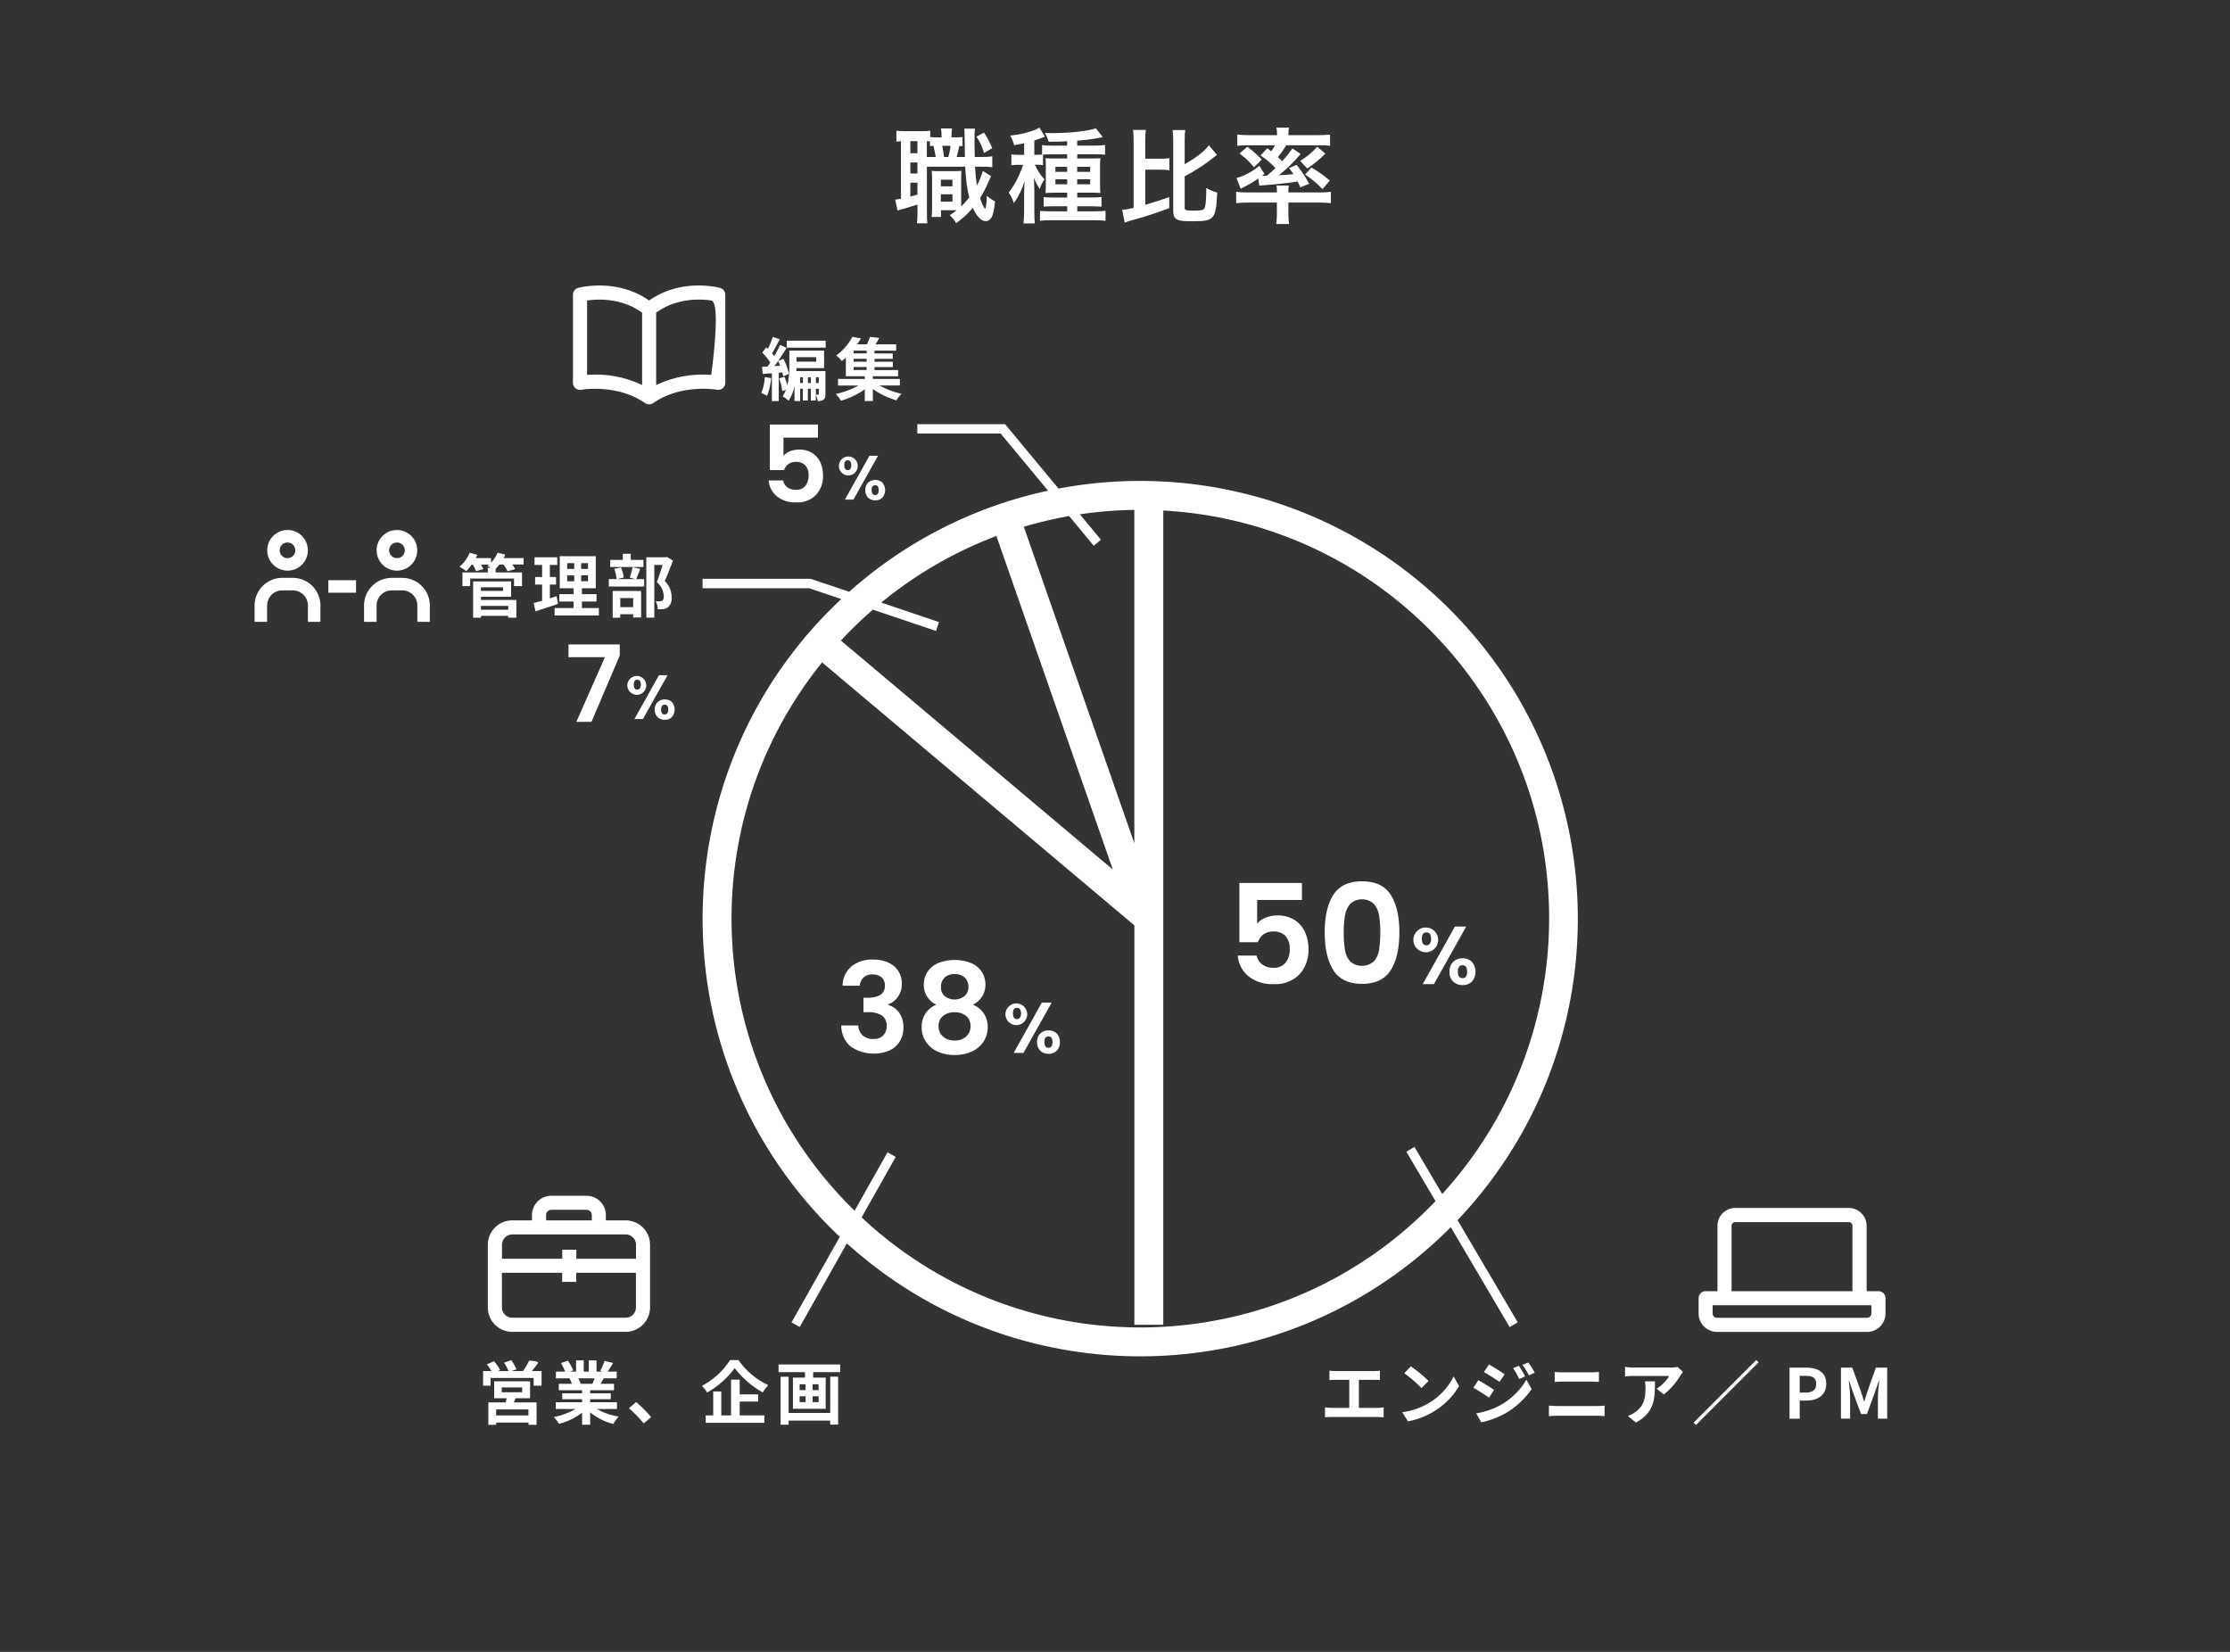 <svg viewBox="0 0 540 400" xmlns="http://www.w3.org/2000/svg"><rect x="0" y="0" width="540" height="400" fill="#333333" stroke="none"/><rect width="540" height="400" fill="none" rx="45" ry="45"/><path fill="none" d="M205.28 111.46c-.56 0-.83.39-.83 1.18s.28 1.2.83 1.2c.25.01.49-.1.64-.3.17-.27.25-.58.23-.9 0-.79-.29-1.18-.86-1.18ZM211.94 117.5c-.58 0-.86.39-.86 1.18 0 .8.29 1.2.86 1.2s.85-.4.85-1.2-.28-1.18-.85-1.18ZM193.64 338.12h1.45v1.42h-1.45zM206.71 88.88h3.15v.72h-3.15zM193.64 335.21h1.45v1.4h-1.45zM274.68 123.47c-4.41.06-8.82.42-13.19 1.07l5.11 6.16-1.75 1.45-5.96-7.19c-3.7.65-7.36 1.52-10.96 2.59l26.76 76.63v-80.71ZM144.02 333.75h-3.99c.22.41.41.84.57 1.28l-.28.05h3.12c.2-.4.4-.88.58-1.33ZM206.71 84.9h3.15v.68h-3.15zM206.71 86.88h3.15v.7h-3.15zM154.31 166.97c.25.01.49-.1.64-.3.17-.27.25-.58.23-.9 0-.79-.29-1.18-.87-1.18s-.83.39-.83 1.18c0 .8.28 1.2.83 1.2ZM139.55 310.41h-3.41v-2.19h-14.59v8.37c0 1.38 1.12 2.5 2.51 2.51h27.44c1.38 0 2.5-1.13 2.51-2.51v-8.37h-14.45v2.19ZM143.31 294.24c0-.7-.57-1.27-1.27-1.27h-8.53c-.7 0-1.27.57-1.27 1.27v1.28h11.07v-1.28ZM121.55 301.43v3.38h14.59v-2.19h3.41v2.19H154v-3.38c0-1.38-1.12-2.51-2.51-2.51h-27.44c-1.38 0-2.5 1.12-2.51 2.51ZM160.97 173.02c.57 0 .85-.4.85-1.2.01-.79-.27-1.18-.85-1.18s-.86.39-.86 1.18c0 .8.29 1.2.86 1.2ZM158.89 75.72v17.52c4.16-1.96 8.75-2.81 13.33-2.45V72.78c-2.51-.37-8.33-.7-13.33 2.95ZM196.79 338.11h1.45v1.42h-1.45z"/><path fill="none" d="M199.06 160.4c-32.02 39.66-28.61 97.17 7.87 132.77l7.98-14.14 1.98 1.12-8.26 14.64c39.57 37.01 101.56 35.26 138.97-3.93l-7.05-11.97 1.96-1.16 6.71 11.4a98.927 98.927 0 0 0 25.74-61.23c3.04-54.56-38.73-101.24-93.28-104.28v197.16h-7v-96.71l-75.62-63.67Zm157.37 77.28c-.6.58-1.42.89-2.26.86a3.1 3.1 0 0 1-2.29-.86 3.21 3.21 0 0 1-.88-2.39c-.05-.88.27-1.75.89-2.38.62-.57 1.44-.88 2.28-.85.84-.03 1.65.27 2.26.85a3.704 3.704 0 0 1 0 4.77Zm-1.38-13.32-7.82 13.94h-2.71l7.81-13.94h2.73Zm-9.97.24c1.65-.1 3.07 1.16 3.17 2.82.1 1.65-1.16 3.07-2.82 3.17-.84.03-1.67-.28-2.28-.86a2.998 2.998 0 0 1 1.93-5.13Zm-22.21-7.91c1.4-2.19 3.71-3.28 6.95-3.28s5.56 1.1 6.95 3.28c1.4 2.19 2.09 5.21 2.09 9.08 0 3.89-.7 6.94-2.09 9.15-1.4 2.21-3.71 3.32-6.95 3.32s-5.55-1.1-6.95-3.32c-1.4-2.21-2.09-5.26-2.09-9.15s.7-6.89 2.09-9.08Zm-11.56 9.97c-.8-.77-1.89-1.17-3-1.09-.84-.03-1.66.21-2.34.7a3.79 3.79 0 0 0-1.34 1.88h-4.49v-14.34h15.15v4.12h-10.85v5.72c.54-.63 1.23-1.12 2.01-1.42.88-.37 1.83-.56 2.78-.55 1.55-.07 3.08.34 4.39 1.17a6.85 6.85 0 0 1 2.48 3c.52 1.23.78 2.56.77 3.9.11 2.27-.68 4.5-2.19 6.2a8.134 8.134 0 0 1-6.25 2.35c-2.2.11-4.36-.56-6.1-1.91a7.164 7.164 0 0 1-2.58-4.99h4.56c.18.86.66 1.62 1.36 2.14.79.56 1.74.84 2.7.8 1.13.09 2.24-.37 2.98-1.23a5.01 5.01 0 0 0 1-3.28c.08-1.15-.29-2.28-1.02-3.17Zm-93.38 25.43c-.58.97-1.43 1.75-2.46 2.23a9.852 9.852 0 0 1-9.47-.92 6.434 6.434 0 0 1-2.27-5.09h4.12c0 .9.37 1.76 1.02 2.38.72.63 1.66.95 2.62.89.88.06 1.74-.26 2.38-.86.57-.6.87-1.4.83-2.23.09-1.01-.34-2-1.15-2.61-1.09-.6-2.33-.88-3.58-.79h-.88v-3.49h.88c2.87 0 4.31-.96 4.31-2.88.04-.76-.24-1.5-.77-2.03-.62-.52-1.42-.78-2.23-.73-.81-.05-1.6.23-2.2.77-.52.53-.84 1.22-.89 1.95h-4.15c0-1.8.78-3.51 2.14-4.68a7.902 7.902 0 0 1 5.23-1.65c1.31-.04 2.6.23 3.79.77.98.45 1.81 1.18 2.38 2.09.54.9.82 1.94.8 2.99.04 1.16-.31 2.29-.99 3.23-.58.82-1.4 1.44-2.35 1.77v.12c1.11.32 2.08 1 2.74 1.94.69 1.06 1.04 2.31.99 3.58.02 1.14-.27 2.26-.83 3.24Zm20.19.2a6.747 6.747 0 0 1-2.86 2.35c-1.29.56-2.69.84-4.09.82a9.89 9.89 0 0 1-4.08-.82 6.732 6.732 0 0 1-2.85-2.35 6.282 6.282 0 0 1-1.05-3.59c-.03-1.18.3-2.33.94-3.32.64-.94 1.55-1.68 2.61-2.1a5.155 5.155 0 0 1-3.03-4.88c-.01-1.05.28-2.09.83-2.99.61-.95 1.49-1.7 2.52-2.15a10.9 10.9 0 0 1 8.21 0c1.03.46 1.91 1.21 2.52 2.15.55.9.84 1.93.83 2.99.02 1.03-.26 2.05-.82 2.93a5.54 5.54 0 0 1-2.18 1.95 5.95 5.95 0 0 1 2.61 2.12c.64.98.97 2.13.94 3.3.03 1.28-.34 2.53-1.05 3.59Zm5.36-6.53a2.629 2.629 0 0 1 2.47-2.78 2.629 2.629 0 0 1 2.78 2.47 2.629 2.629 0 0 1-2.47 2.78c-.74.03-1.46-.24-2-.75-.46-.46-.74-1.07-.78-1.72Zm1.98 9.21 6.83-12.2h2.39l-6.85 12.2h-2.37Zm10.43-.54c-.53.51-1.24.78-1.98.75-.74.03-1.47-.24-2-.75-.54-.56-.81-1.32-.77-2.09-.05-.77.23-1.53.77-2.08.54-.5 1.26-.77 2-.74.73-.03 1.45.24 1.98.74.53.56.8 1.31.76 2.08.05.77-.23 1.53-.76 2.09ZM142.15 72.78v18.01c.56-.04 1.23-.07 1.97-.07 3.93-.03 7.81.83 11.35 2.52V75.72c-4.99-3.65-10.81-3.32-13.33-2.95ZM150.2 144.82h3.12v2.2h-3.12z"/><path fill="none" d="m269.48 210.55-28.19-80.76a99.108 99.108 0 0 0-27.88 16.13l13.99 4.71-.73 2.15-15.29-5.15c-2.71 2.35-5.29 4.85-7.73 7.47l65.84 55.44ZM137.35 139.32h1.71v1.43h-1.71zM188.89 88.58c-.14-.39-.31-.78-.5-1.15-.3.43-.58.85-.88 1.23l1.38-.08ZM193.76 91.35h.67v1.4h-.67zM137.35 136.37h1.71v1.4h-1.71zM192.88 86.48h4.77v1.1h-4.77zM98.01 133.26c0-1.04-.84-1.89-1.89-1.89-1.04 0-1.88.84-1.89 1.89 0 1.04.84 1.89 1.89 1.89s1.89-.84 1.89-1.89ZM253.89 250.98c-.66 0-.99.45-.99 1.36 0 .92.33 1.38.99 1.38s.98-.46.98-1.38c0-.91-.33-1.36-.98-1.36ZM140.73 136.37h1.65v1.4h-1.65zM140.73 139.32h1.65v1.43h-1.65zM228.79 241.21a3.86 3.86 0 0 0 4.78-.02c.63-.56.97-1.36.94-2.2.05-.86-.28-1.7-.9-2.3a3.45 3.45 0 0 0-2.44-.82c-.88-.05-1.74.25-2.41.82h.01c-.63.61-.95 1.46-.9 2.33-.03.83.3 1.63.92 2.18ZM326.97 232.82a4.37 4.37 0 0 0 5.7 0c.69-.78 1.13-1.75 1.28-2.78.22-1.41.32-2.84.3-4.27.02-1.4-.09-2.79-.32-4.17-.16-1.02-.6-1.98-1.27-2.76a4.27 4.27 0 0 0-5.66 0c-.67.79-1.11 1.74-1.27 2.76-.23 1.37-.34 2.77-.32 4.17-.02 1.43.08 2.86.3 4.27.14 1.03.59 2 1.27 2.78ZM231.16 245.13c-1.01-.05-2 .27-2.8.88-.73.62-1.13 1.55-1.08 2.51-.03.94.35 1.84 1.05 2.47.79.67 1.8 1.01 2.83.96 1.03.06 2.04-.29 2.82-.97a3.22 3.22 0 0 0 1.03-2.46c.05-.95-.34-1.88-1.06-2.5-.79-.62-1.78-.94-2.79-.89ZM247.24 245.39c0-.91-.34-1.36-1-1.36-.64 0-.95.45-.95 1.36 0 .92.32 1.38.96 1.38.29.01.56-.11.73-.34.2-.31.29-.67.26-1.04ZM353.02 235.29c0 1.05.38 1.57 1.14 1.57s1.11-.52 1.11-1.57-.37-1.55-1.11-1.55-1.14.52-1.14 1.55ZM345.41 228.92c.32.01.64-.13.83-.39.23-.35.33-.77.3-1.18 0-1.04-.38-1.55-1.13-1.55-.73 0-1.1.52-1.1 1.55s.37 1.57 1.1 1.57ZM197.57 91.35h.7v1.4h-.7zM197.57 94.15v1.42c.25.02.47.02.58.02.08 0 .12-.03.12-.17v-1.27h-.7ZM195.63 91.35h.72v1.4h-.72zM196.79 335.21h1.45v1.4h-1.45zM255.57 40.38h2.85v1.22h-2.85zM260.85 40.38H264v1.22h-3.15zM255.57 43.4h2.85v1.22h-2.85zM414.72 318.05c0 .58.47 1.05 1.05 1.05h36.34c.58 0 1.05-.47 1.05-1.05v-1.99h-38.44v1.99ZM67.75 133.26c0 1.04.84 1.89 1.89 1.89s1.89-.84 1.89-1.89-.84-1.89-1.89-1.89c-1.04 0-1.88.84-1.89 1.89ZM435.81 333.15v4.05h1.48c1.7 0 2.52-.72 2.52-2.14s-.9-1.92-2.6-1.92h-1.4ZM222.17 44.23h-1.72v3.35c.82-.2 1.05-.28 1.72-.47v-2.88ZM220.45 34.18h1.72v2.92h-1.72zM220.45 39.33h1.72V42h-1.72zM226.05 35.3c-.38.03-.48.03-.85.08v-1.15c-.35-.03-.45-.03-.75-.05V38h2.15c-.12-.75-.3-1.67-.55-2.7ZM448.56 296.82c0-.5-.4-.9-.9-.9h-27.47c-.5 0-.9.4-.9.9v15.83h29.27v-15.83ZM227.82 47.05h2.82v1.78h-2.82zM227.85 43.5h2.8v1.6h-2.8zM229.65 38c.22-.78.42-1.7.55-2.7h-2.02c.15.73.3 1.62.42 2.7h1.05ZM260.85 43.4H264v1.22h-3.15zM120.14 341.3h7.82v1.45h-7.82zM121.49 335.96h4.95v1.17h-4.95zM116.47 142.22h5.34v.87h-5.34zM116.48 146.72h6.6v.93h-6.6z"/><path fill="#fff" d="M240.27 35.88c-.67-1.6-1.1-2.4-2-3.77l-1.82.98c.9 1.35 1.27 2.15 1.85 3.95l1.97-1.15Z"/><path fill="#fff" d="m216.77 48.3.58 2.7c.42-.17.5-.2 1.67-.5.87-.25 2.05-.62 3.15-.97v1.88c0 1.17-.05 1.95-.12 2.67h2.52c-.1-.72-.12-1.35-.12-2.65V40.36h9.27c.22 3.62.45 5.37 1 7.45-.7.88-1.28 1.52-1.97 2.2v-6.42c0-1.27 0-1.65.05-2.22-.58.05-.9.08-1.62.08h-3.97c-.88 0-1.15-.03-1.58-.08.05.83.08 1.12.08 2.22v6.77c0 .82-.05 1.45-.1 2.17h2.25v-1.62h3.82c-.5.4-.82.62-1.7 1.2.7.65.95.92 1.57 1.92 1.72-1.27 2.77-2.22 4.02-3.7.88 2.02 2.05 3.22 3.1 3.22.65 0 1.2-.4 1.55-1.15.33-.75.53-1.72.72-3.65-.62-.3-1.32-.78-1.97-1.35-.07 1.97-.25 3.15-.42 3.15-.05 0-.15-.12-.38-.53-.3-.52-.5-1.02-.85-2.05.73-1.15 1.58-2.77 2.12-4.12.2-.45.4-.9.55-1.2l-2.02-1.27c-.15.8-.75 2.27-1.4 3.55-.2-1.3-.35-2.62-.47-4.57h1.38c1.47 0 1.87.03 2.8.12v-2.62c-.8.12-1.3.15-2.8.15h-1.45c-.02-.75-.05-2.83-.05-3.7 0-1.9 0-2.3.12-3.17h-2.6c.05.58.08.8.08 1.8q.03 3.32.08 5.07h-2c.25-.8.45-1.65.62-2.67q.23 0 .8.05v-2.2c-.5.05-.87.08-1.77.08h-.9v-.15c0-.97.02-1.45.12-2.02h-2.67c.1.58.15 1.02.15 2.02v.15h-1.2c-.65 0-1.05-.03-1.55-.1v-1.52c-.58.1-1.1.12-2.17.12h-3.92c-1 0-1.58-.05-2.1-.12v2.65c.35-.05.57-.08 1.1-.1v13.92c-.72.15-1.1.2-1.38.2Zm13.87.53h-2.82v-1.78h2.82v1.78Zm0-3.72h-2.8v-1.6h2.8v1.6Zm-.45-9.8c-.12 1-.33 1.92-.55 2.7h-1.05c-.12-1.08-.27-1.97-.42-2.7h2.02Zm-5.75-1.12c.3.02.4.02.75.05v1.15c.38-.05.48-.05.85-.08.25 1.03.42 1.95.55 2.7h-2.15v-3.82Zm-4 0h1.72v2.92h-1.72v-2.92Zm0 5.15h1.72v2.67h-1.72v-2.67Zm0 4.9h1.72v2.88c-.67.2-.9.27-1.72.47v-3.35ZM244.25 46.6c.55.8.92 1.52 1.27 2.6 1.22-1.78 2.02-3.45 2.6-5.42-.05.67-.08.97-.08 1.57q-.03.65-.05 1.85v3.95c0 1.2-.05 2.02-.15 2.95h2.75c-.1-.85-.12-1.58-.12-2.97v-4.9c0-.2-.02-.53-.02-.92 0-.33-.03-.6-.03-.8 0-.7-.02-.83-.07-1.47.5 1.22.85 1.85 1.42 2.72.28-.88.62-1.58 1.17-2.33-.97-1-1.47-1.75-2.35-3.55h.38c.67 0 1.1.03 1.6.1v-2.57c.53-.02 1.38-.05 2.15-.05h3.7v1.02h-2.92c-1.15 0-1.7-.02-2.32-.07.05.57.07 1.02.07 2.15v3.9c0 1.17-.02 1.72-.07 2.38.55-.05 1.05-.08 2.12-.08h3.12v1.17h-3.22c-1.28 0-1.8-.03-2.47-.1v2.3c.72-.05 1.3-.08 2.45-.08h3.25v1.22h-3.87c-1.17 0-2.15-.05-2.72-.1v2.4c.65-.1 1.55-.15 2.77-.15h10.27c1.25 0 2.1.05 2.83.15v-2.42c-.65.08-1.6.12-2.7.12h-4.15v-1.22h3.4c.9 0 1.65.03 2.47.1V47.7c-.62.1-1.2.12-2.47.12h-3.4v-1.17h3.45c1.05 0 1.5.03 2.15.08-.08-.65-.08-1.12-.08-2.32v-4c0-1.1 0-1.5.08-2.1-.65.05-1.2.07-2.4.07h-3.2v-1.02h4.42c.97 0 1.67.03 2.32.1v-2.35c-.67.1-1.5.15-2.5.15h-4.25v-1.2c2.2-.17 4.12-.42 5.42-.7q.57-.12.75-.15l-1.65-2.15c-1.65.65-6.3 1.17-10.35 1.17-.33 0-1.05 0-2-.02.4.67.67 1.25.92 2.12 2.22-.02 3.12-.05 4.47-.12v1.05h-3.75c-.97 0-1.72-.02-2.32-.12v2.3c-.42.02-.77.05-1.35.05h-.53v-3.47c.78-.25.98-.32 1.23-.42.65-.25 1.17-.45 1.35-.5l-1.35-2.2c-.28.17-.48.28-.92.48-1.83.75-4 1.25-6.12 1.45.45.85.65 1.38.95 2.32 1.22-.22 1.67-.3 2.4-.47v2.82h-1.25c-.7 0-1.25-.03-1.85-.12v2.65c.58-.1 1.12-.12 1.8-.12h1.05c-.2.67-.58 1.65-1.03 2.62-.77 1.67-1.4 2.72-2.47 4.1Zm14.17-1.97h-2.85v-1.22h2.85v1.22Zm0-3.02h-2.85v-1.22h2.85v1.22Zm2.42-1.22h3.15v1.22h-3.15v-1.22Zm0 3.02h3.15v1.22h-3.15v-1.22ZM271.75 50.82l.6 3.1c.32-.15.77-.3 1.37-.48q.2-.05.53-.15 1.82-.5 2.65-.75c3.02-.95 4.3-1.4 6.25-2.15l-.02-2.65c-2.22.77-3.45 1.17-5.8 1.85v-8.5h3.45c1.17 0 1.75.03 2.4.15v-2.95c-.67.12-1.2.15-2.4.15h-3.45v-4.17c0-1.35.02-2 .15-2.8h-3.12c.1.82.15 1.5.15 2.8v16.07c-1.25.3-1.85.4-2.75.47ZM284.1 51.05c0 1.12.25 1.72.92 2.08.65.35 1.47.45 3.82.45 2.97 0 4.05-.22 4.75-1 .73-.8 1-2.22 1.17-5.95-1.07-.3-1.65-.55-2.65-1.1-.02 3.1-.17 4.55-.52 5.02-.25.35-.85.45-2.6.45s-2.12-.1-2.12-.65V42.7c2.75-1.47 4.9-2.87 6.92-4.5q.53-.42.9-.7l-1.95-2.3c-1.05 1.4-2.97 2.9-5.87 4.57v-5.45c0-1.35.02-2 .15-2.82h-3.07c.1.75.15 1.42.15 2.82v16.72ZM318.97 35.53c-1.3 1.42-2.27 2.25-4.12 3.45l1.72 1.82c1.75-1.2 2.97-2.2 4.37-3.6l-1.97-1.67ZM309.2 49.05v2.77c0 .92-.05 1.6-.17 2.42h3.12c-.12-.8-.17-1.45-.17-2.42v-2.77h7.37c1.1 0 2.07.05 2.92.15v-2.75c-.72.1-1.55.15-2.57.15h-7.72v-.2c0-.6.02-1.1.1-1.47h-2.97c.08.35.1.85.1 1.47v.2h-7.2c-1.05 0-2.05-.05-2.67-.15v2.75c1.1-.12 1.8-.15 2.92-.15h6.95ZM320.24 45.8l1.77-2.08c-1.85-1.52-2.4-1.92-4.45-3.17l-1.53 1.72c1.7 1.12 2.83 2.07 4.2 3.52Z"/><path fill="#fff" d="M300.42 45.7c2.05-1.02 3.05-1.6 4.27-2.47l.25 1.72c.22-.03.65-.08 1.22-.1 4.02-.33 5.6-.5 8.07-.9.2.42.32.67.65 1.42l2.15-.88c-1.52-2.62-1.7-2.85-3.07-4.57l-1.82.78c.55.7.72.95 1.07 1.47-1.15.15-1.65.17-3.47.25 2.27-1.92 3.72-3.35 5.22-5.15l-2-1.32c-.95 1.32-1.4 1.9-2.5 3.1-.42-.45-.52-.57-1.02-1.02.85-1.02 1.3-1.65 2.02-2.85h8.02c1.1 0 1.8.03 2.6.12v-2.72c-.8.1-1.65.15-2.97.15h-7.12v-.27c0-.6.05-1 .15-1.55h-3.05c.1.52.15.97.15 1.57v.25h-6.67c-1.3 0-2.12-.05-2.95-.15v2.72c.8-.1 1.5-.12 2.57-.12h6.55c-.3.58-.47.85-.92 1.45-.38-.3-.5-.4-.95-.72l-1.62 1.72c1.47 1 2.57 1.95 3.6 3.07-.75.72-1.15 1.07-2.07 1.85-.17 0-.85.02-.9.02h-.28l.6-.47-1.25-1.95c-1.65 1.4-3.57 2.42-5.52 2.95l1 2.6Z"/><path fill="#fff" d="M305.52 38.65c-1.07-1.17-2.05-2.02-3.47-3.12l-1.9 1.65c1.55 1.15 2.3 1.87 3.5 3.32l1.87-1.85ZM170.14 142.44h25.81l7.77 2.62c-42.74 39.98-44.98 107.04-5 149.78 1.5 1.6 3.05 3.16 4.64 4.66l-11.69 20.72 1.98 1.12 11.42-20.25c41.98 37.93 106.36 36.2 146.24-3.94l14.26 24.21 1.96-1.15-14.58-24.75c40.31-42.47 38.56-109.57-3.91-149.88a106.006 106.006 0 0 0-92.72-27.27l-12.94-15.6h-21.25v2.27h20.18l11.48 13.84a105.74 105.74 0 0 0-48.16 24.48l-9.32-3.14h-26.18v2.27Zm111.55 178.34V123.62c54.56 3.04 96.32 49.72 93.28 104.28a98.95 98.95 0 0 1-25.74 61.23l-6.71-11.4-1.96 1.16 7.05 11.97c-37.41 39.19-99.41 40.94-138.97 3.93l8.26-14.64-1.98-1.12-7.98 14.14c-36.48-35.6-39.89-93.11-7.87-132.77l75.62 63.67v96.71h7Zm-22.8-195.82 5.96 7.19 1.75-1.45-5.11-6.16c4.37-.65 8.77-1 13.19-1.07v80.72l-26.76-76.63c3.6-1.07 7.26-1.94 10.96-2.59Zm-47.52 22.67 15.29 5.15.73-2.15-13.99-4.71a99.108 99.108 0 0 1 27.88-16.13l28.19 80.76-65.84-55.44c2.44-2.63 5.02-5.12 7.73-7.47ZM199.88 95.45v-5.59h-7.04c.02-.25.02-.48.02-.72h6.69V84.9h-8.41v3.45c.04 1.68-.12 3.35-.5 4.99-.16-.72-.39-1.42-.68-2.1l-1.3.38c.38.99.64 2.02.77 3.07l.88-.28c-.2.56-.47 1.09-.8 1.58.53.28 1.02.64 1.45 1.05.7-1.1 1.19-2.32 1.43-3.6v3.68h1.36v-2.98h.67v2.85h1.2v-2.85h.72v2.85h1.21v-1.37c.22.48.37.98.47 1.5.48.05.97-.06 1.38-.32.4-.28.47-.72.47-1.37Zm-7-8.97h4.77v1.1h-4.77v-1.1Zm.88 6.27v-1.4h.67v1.4h-.67Zm2.59 0h-.72v-1.4h.72v1.4Zm1.8 2.83c-.12 0-.33 0-.58-.02v-1.42h.7v1.27c0 .13-.03.17-.12.17Zm.12-2.83h-.7v-1.4h.7v1.4ZM190.53 82.5h9.41v1.68h-9.41z"/><path fill="#fff" d="m184.51 88.83.2 1.72 2.2-.17v6.75h1.67v-6.88l.85-.07c.09.31.16.63.22.95l1.39-.6a14.86 14.86 0 0 0-1.33-3.64l-1.3.53c.19.37.36.76.5 1.15l-1.38.08c.3-.38.58-.8.88-1.23a68.19 68.19 0 0 0 2.07-3.18l-1.57-.72c-.38.82-.88 1.78-1.43 2.72-.17-.24-.34-.46-.53-.68.58-.93 1.27-2.25 1.87-3.4l-1.68-.58c-.33 1-.73 1.96-1.2 2.9-.13-.13-.27-.27-.4-.38l-.95 1.28c.73.73 1.38 1.54 1.94 2.42-.22.33-.45.67-.67.97-.48.02-.92.05-1.32.07Z"/><path fill="#fff" d="M185.74 95.85c.55-1.37.88-2.81.98-4.29l-1.52-.25c-.07 1.33-.36 2.63-.85 3.87.48.18.94.4 1.38.67ZM203.66 97.02a18.6 18.6 0 0 0 5.75-2.75v2.85h1.95V94.2c1.73 1.23 3.67 2.16 5.72 2.74.34-.58.76-1.11 1.23-1.58a19.73 19.73 0 0 1-5.34-2.02h4.94v-1.58h-6.55v-.65h6.12v-1.5h-5.72v-.72h4.44v-1.3h-4.44v-.7h4.42v-1.3h-4.42v-.68H217v-1.54h-4.99c.3-.47.62-1 .9-1.53l-2.24-.27c-.2.62-.45 1.22-.73 1.8h-2.37c.32-.46.62-.94.9-1.43l-2.05-.38c-.96 1.79-2.31 3.34-3.95 4.54.53.37 1.01.82 1.4 1.33.33-.27.65-.53.95-.82v4.5h4.59v.65h-6.47v1.59h4.97c-1.73.95-3.59 1.64-5.52 2.05.48.5.9 1.05 1.27 1.63Zm3.05-12.12h3.15v.68h-3.15v-.68Zm0 1.98h3.15v.7h-3.15v-.7Zm0 2.72v-.72h3.15v.72h-3.15ZM113.73 133.85a8.904 8.904 0 0 1-2.46 3.39c.57.3 1.11.66 1.62 1.07.49-.49.94-1.03 1.33-1.6h.27c.31.51.57 1.04.77 1.6l1.78-.5c-.16-.38-.34-.75-.55-1.1h1.95c-.13.12-.28.23-.42.33.22.1.53.25.83.42h-.73v1.16h-6.14v3.3h1.87v-1.82h10.62v1.82h1.94v-3.3h-6.39v-.9c.33-.32.63-.66.92-1.02h.97c.39.51.72 1.06 1 1.63l1.83-.52c-.2-.39-.44-.76-.7-1.12h2.75v-1.55h-4.83c.15-.28.28-.57.4-.85l-1.88-.45c-.37.9-.91 1.72-1.58 2.42v-1.12h-3.7c.13-.27.27-.53.38-.8l-1.85-.5Z"/><path fill="#fff" d="M123.77 144.51v-3.72h-9.2v8.79h1.9v-.45h6.6v.45h1.97v-4.3h-8.57v-.77h7.3Zm-7.3-2.29h5.34v.87h-5.34v-.87Zm0 4.5h6.6v.93h-6.6v-.93ZM134.3 147.24v1.8h10.72v-1.8h-4.1v-1.58h3.53v-1.78h-3.54v-1.43h3.35v-7.76h-8.71v7.76h3.34v1.43h-3.45v1.78h3.45v1.58h-4.6Zm6.43-10.87h1.65v1.4h-1.65v-1.4Zm0 2.95h1.65v1.43h-1.65v-1.43Zm-3.39-2.95h1.71v1.4h-1.71v-1.4Zm0 4.39v-1.43h1.71v1.43h-1.71Z"/><path fill="#fff" d="m129.23 146.01.45 2.02c1.6-.52 3.6-1.15 5.44-1.8l-.33-1.87c-.53.18-1.08.35-1.64.52v-3.33h1.5v-1.82h-1.5v-2.93h1.79v-1.85h-5.5v1.85h1.83v2.93h-1.69v1.82h1.69v3.92c-.77.22-1.45.4-2.03.55ZM147.42 142.02h8.57v-1.8h-1.93c.28-.65.63-1.55.98-2.47l-1.87-.4c-.17.86-.39 1.7-.68 2.52l1.35.35h-4.37l1.57-.37c-.1-.84-.33-1.66-.68-2.43l-1.62.33c.29.8.49 1.62.58 2.47h-1.9v1.8ZM161.51 134.87l-.3.07h-4.7v14.62h1.93V136.8h2.02c-.4 1.27-.93 2.97-1.42 4.15a4.78 4.78 0 0 1 1.7 3.4c0 .57-.1.95-.4 1.13-.19.09-.4.14-.62.13-.31.01-.62 0-.93-.02.31.6.47 1.26.48 1.93.44.02.89.01 1.33-.03.4-.05.79-.2 1.13-.42a2.83 2.83 0 0 0 .9-2.48c0-1.47-.6-2.89-1.67-3.9.67-1.42 1.4-3.34 1.99-4.94l-1.45-.9ZM150.82 134.1v1.48h-3.05v1.72h8.04v-1.72h-3.07v-1.48h-1.92zM150.2 148.74h3.12v.77h1.93v-6.4h-6.89v6.47h1.83v-.84Zm0-3.92h3.12v2.2h-3.12v-2.2ZM322.49 340.92c-.55 0-1.09-.05-1.64-.13v2.42c.54-.06 1.09-.09 1.64-.08h10.99c.52 0 1.05.03 1.57.08v-2.42c-.52.08-1.04.13-1.57.13h-4.42v-6.8h3.52c.48 0 1.07.03 1.57.07v-2.28c-.48.05-1.07.1-1.57.1h-9.07c-.47 0-1.15-.05-1.58-.1v2.28c.42-.03 1.13-.07 1.58-.07h3.22v6.8h-4.24ZM340.95 344.17c2.19-.4 4.29-1.19 6.19-2.35 2.54-1.51 4.66-3.63 6.17-6.17l-1.3-2.35c-1.36 2.7-3.46 4.95-6.07 6.49a17.282 17.282 0 0 1-6.39 2.19l1.4 2.2ZM341.63 330.86l-1.57 1.67c1.48 1.09 2.88 2.29 4.17 3.6l1.7-1.73c-1.33-1.3-2.77-2.48-4.3-3.54ZM344.24 336.13h-.01.01zM356.77 336.05c1.12.6 2.85 1.72 3.8 2.39l1.22-1.87c-.85-.6-2.69-1.75-3.82-2.35l-1.2 1.83ZM360.54 330.41l-1.2 1.83c1.1.62 2.83 1.73 3.77 2.38l1.23-1.83c-.87-.62-2.7-1.78-3.8-2.39ZM363.11 334.63zM364.28 342.38c2.63-1.48 4.89-3.53 6.62-6l-1.28-2.27c-1.56 2.63-3.8 4.79-6.49 6.25-1.77.94-3.69 1.57-5.67 1.88l1.25 2.18c1.94-.42 3.82-1.11 5.57-2.05ZM370.08 329.93l-1.42.58c.6.79 1.12 1.64 1.57 2.53l1.42-.63c-.47-.86-.99-1.69-1.57-2.48ZM367.87 333.93h-.01.01zM367.8 330.73l-1.4.58c.58.82 1.07 1.7 1.47 2.62l1.45-.62c-.46-.89-.97-1.75-1.52-2.58ZM378.42 332.31c-.65 0-1.3-.03-1.95-.1v2.42c.57-.03 1.33-.07 1.97-.07h6.89c.58 0 1.37.05 1.85.07v-2.42c-.47.05-1.19.1-1.85.1h-6.9ZM377.15 340.47c-.65 0-1.43-.05-2.08-.1v2.55c.62-.05 1.43-.1 2.08-.1h9.57c.61 0 1.22.04 1.83.1v-2.55c-.61.07-1.22.1-1.83.1h-9.57ZM401.17 336.29l1.73 1.38a16.98 16.98 0 0 0 4-4.57c.2-.3.42-.59.65-.87l-1.32-1.23c-.56.11-1.13.16-1.7.15s-8.99 0-8.99 0c-.68 0-1.36-.06-2.03-.17v2.32c.78-.07 1.33-.12 2.03-.12h8.69a9.875 9.875 0 0 1-3.07 3.1Z"/><path fill="#fff" d="M395.94 341.97c-.53.39-1.12.7-1.75.92l1.95 1.58c4.54-2.43 4.62-5.84 4.62-9.97h-2.42c.08.5.12 1 .12 1.5 0 2.74-.4 4.5-2.52 5.97ZM425.85 329.89l-.56-.56-15.18 15.17.57.57 15.17-15.18zM433.34 331.18v12.36h2.47v-4.39h1.65c2.65 0 4.77-1.27 4.77-4.09s-2.1-3.89-4.84-3.89h-4.05Zm6.47 3.89c0 1.42-.82 2.14-2.52 2.14h-1.48v-4.05h1.4c1.7 0 2.6.48 2.6 1.92ZM452.21 336.96c-.27.77-.48 1.58-.75 2.37h-.08c-.25-.78-.48-1.6-.75-2.37l-2.1-5.79h-2.74v12.36h2.22v-5.15c0-1.17-.2-2.89-.32-4.05h.07l.98 2.9 1.92 5.19h1.42l1.9-5.19 1-2.9h.08c-.13 1.17-.32 2.88-.32 4.05v5.15h2.25v-12.36h-2.74l-2.05 5.79ZM131.13 332h-2.34c.47-.55.97-1.22 1.45-1.85s-2.13-.67-2.13-.67c-.39.89-.89 1.74-1.48 2.52h-2.73l1.17-.43c-.34-.78-.76-1.52-1.27-2.2l-1.73.58c.42.65.78 1.34 1.08 2.05h-2.57l.53-.23c-.41-.77-.91-1.49-1.48-2.14l-1.72.75c.41.51.77 1.05 1.1 1.62h-2.03v3.55h1.82v-1.87h10.42v1.87h1.92V332Z"/><path fill="#fff" d="M129.93 345.02v-5.42h-5.52c.15-.32.3-.65.43-1.02h3.52v-4.09h-8.7v4.09h3.04c-.07.33-.17.68-.25 1.02h-4.19v5.42h1.89v-.55h7.82v.55h1.97Zm-8.44-7.89v-1.17h4.95v1.17h-4.95Zm-1.35 5.62v-1.45h7.82v1.45h-7.82ZM142.91 344.99v-3c1.63 1.34 3.55 2.31 5.6 2.82.37-.65.82-1.26 1.33-1.8a14.86 14.86 0 0 1-5.29-1.82h4.84v-1.64h-6.49v-.73h5v-1.43h-5v-.75h5.79v-1.55h-3.27c.25-.4.52-.85.78-1.33h3.14v-1.62h-2.17c.38-.58.83-1.33 1.3-2.1l-2.08-.5c-.27.84-.62 1.65-1.05 2.42l.6.18h-1.49v-2.72h-1.86v2.72h-1.24v-2.72h-1.85v2.72h-1.52l.82-.3c-.34-.83-.76-1.61-1.27-2.35l-1.7.58c.4.66.74 1.35 1.03 2.07h-2.24v1.62h3.49l-.2.03c.23.41.42.85.57 1.3h-3.17v1.55h5.64v.75h-4.8v1.43h4.8v.73h-6.37v1.64h4.79a17.44 17.44 0 0 1-5.27 1.95c.48.5.91 1.05 1.27 1.65 2.02-.52 3.92-1.44 5.59-2.7v2.9h1.95Zm-2.6-9.9.28-.05a7.69 7.69 0 0 0-.57-1.28h3.99c-.18.45-.38.93-.58 1.33h-3.12ZM154.04 339.5l-1.74 1.5a32.84 32.84 0 0 1 3.59 3.68l1.78-1.53a29.88 29.88 0 0 0-3.64-3.65ZM172.71 336.95v5.79h-1.82v1.8h14.2v-1.8h-5.97v-3.34h4.46v-1.75h-4.46v-3.57h-2.09v8.66h-2.37v-5.79h-1.95z"/><path fill="#fff" d="M178.83 329.34h-2.03c-1.7 2.63-4.05 4.78-6.82 6.25.48.48.9 1.02 1.25 1.6 2.63-1.46 4.9-3.47 6.67-5.9 1.84 2.4 4.16 4.41 6.8 5.89.38-.64.83-1.24 1.33-1.78-2.9-1.33-5.39-3.42-7.2-6.05ZM202.96 344.97v-11.61h-1.91l-.01 8.78h-10.07v-8.77h-1.94v11.62h1.94V344h10.07v.97h1.92z"/><path fill="#fff" d="M203.46 330.41h-14.93v1.85h6.4v1.33h-2.92v7.55h7.94v-7.55h-3.04v-1.33h6.54v-1.85Zm-8.38 9.12h-1.45v-1.42h1.45v1.42Zm0-2.92h-1.45v-1.4h1.45v1.4Zm3.15 2.92h-1.45v-1.42h1.45v1.42Zm0-4.32v1.4h-1.45v-1.4h1.45ZM308.35 234.35c-.96.04-1.91-.25-2.7-.81-.7-.53-1.18-1.29-1.36-2.14h-4.56a7.144 7.144 0 0 0 2.58 4.99 9.184 9.184 0 0 0 6.1 1.91c2.32.15 4.6-.71 6.25-2.35 1.51-1.7 2.3-3.93 2.19-6.2 0-1.34-.25-2.67-.77-3.9a6.85 6.85 0 0 0-2.48-3 7.561 7.561 0 0 0-4.39-1.17c-.95 0-1.9.18-2.78.55-.78.3-1.47.79-2.01 1.42v-5.72h10.85v-4.12h-15.15v14.34h4.49c.24-.75.71-1.4 1.34-1.88.68-.49 1.51-.73 2.34-.7 1.11-.08 2.2.32 3 1.09.74.88 1.1 2.02 1.02 3.17.06 1.18-.3 2.34-1 3.28-.74.86-1.85 1.32-2.98 1.24ZM329.82 238.24c3.24 0 5.56-1.11 6.95-3.32 1.4-2.21 2.09-5.26 2.09-9.15 0-3.87-.7-6.89-2.09-9.08-1.4-2.19-3.71-3.28-6.95-3.28s-5.55 1.09-6.95 3.28c-1.4 2.19-2.09 5.22-2.09 9.08s.7 6.93 2.09 9.15c1.4 2.21 3.71 3.32 6.95 3.32Zm-4.1-16.64c.16-1.02.6-1.97 1.27-2.76a4.27 4.27 0 0 1 5.66 0c.67.79 1.11 1.74 1.27 2.76.23 1.38.34 2.77.32 4.17.02 1.43-.08 2.86-.3 4.27-.15 1.03-.59 2-1.28 2.78a4.37 4.37 0 0 1-5.7 0 5.267 5.267 0 0 1-1.27-2.78c-.22-1.41-.32-2.84-.3-4.27-.02-1.4.09-2.79.32-4.17ZM351.89 232.91c-.62.63-.94 1.5-.89 2.38-.05.88.27 1.75.88 2.39.62.58 1.44.89 2.29.86.84.03 1.65-.27 2.26-.86a3.704 3.704 0 0 0 0-4.77c-.61-.58-1.42-.88-2.26-.85-.84-.03-1.66.27-2.28.85Zm3.38 2.38c0 1.05-.37 1.57-1.11 1.57s-1.14-.52-1.14-1.57c0-1.04.38-1.55 1.14-1.55s1.11.52 1.11 1.55ZM347.23 238.3l7.82-13.94h-2.73l-7.8 13.94h2.71zM345.43 230.59c1.65-.1 2.92-1.52 2.82-3.17a3.005 3.005 0 0 0-3.17-2.82c-1.65.1-2.92 1.52-2.82 3.17.04.74.36 1.44.89 1.96.61.58 1.44.89 2.28.86Zm-.02-4.8c.76 0 1.13.52 1.13 1.55.03.42-.07.83-.3 1.18-.2.26-.51.4-.83.39-.73 0-1.1-.52-1.1-1.57s.37-1.55 1.1-1.55ZM217.78 245.27a5.121 5.121 0 0 0-2.74-1.94v-.12c.95-.33 1.77-.95 2.35-1.77.68-.94 1.02-2.07.99-3.23.02-1.05-.26-2.08-.8-2.99-.57-.91-1.4-1.64-2.38-2.09a8.529 8.529 0 0 0-3.79-.77c-1.88-.09-3.74.5-5.23 1.65a6.202 6.202 0 0 0-2.14 4.68h4.15a3.1 3.1 0 0 1 .89-1.95c.6-.55 1.39-.83 2.2-.77.81-.06 1.61.21 2.23.73.54.54.82 1.28.77 2.03 0 1.92-1.44 2.88-4.31 2.88h-.88v3.49h.88c1.24-.09 2.49.18 3.58.79.81.61 1.24 1.6 1.15 2.61.03.82-.27 1.63-.83 2.23-.64.61-1.5.92-2.38.86-.96.06-1.9-.27-2.62-.89a3.29 3.29 0 0 1-1.02-2.38h-4.12c-.05 1.95.79 3.83 2.27 5.09a9.855 9.855 0 0 0 9.47.92 5.704 5.704 0 0 0 2.46-2.23c.57-.99.85-2.11.83-3.24a6.05 6.05 0 0 0-.99-3.58ZM235.62 243.28c.89-.45 1.64-1.12 2.18-1.95.56-.87.84-1.89.82-2.93.01-1.05-.28-2.09-.83-2.99-.61-.95-1.49-1.7-2.52-2.15a10.9 10.9 0 0 0-8.21 0 5.855 5.855 0 0 0-2.52 2.15c-.55.9-.84 1.93-.83 2.99a5.171 5.171 0 0 0 3.03 4.88 5.68 5.68 0 0 0-2.61 2.11c-.64.98-.97 2.14-.94 3.32-.03 1.28.34 2.53 1.05 3.59.71 1.03 1.7 1.85 2.85 2.35 1.28.56 2.68.84 4.08.82 1.41.02 2.8-.26 4.09-.82a6.63 6.63 0 0 0 2.86-2.35 6.282 6.282 0 0 0 1.05-3.59c.03-1.17-.3-2.32-.94-3.3a5.95 5.95 0 0 0-2.61-2.12Zm-6.87-6.58c.67-.57 1.53-.87 2.41-.82.89-.05 1.76.24 2.44.82.62.6.95 1.44.9 2.3.03.84-.31 1.64-.94 2.2a3.888 3.888 0 0 1-4.78.02c-.62-.55-.96-1.35-.92-2.18-.05-.87.27-1.72.9-2.33h-.01Zm5.23 14.28c-.78.68-1.79 1.03-2.82.97-1.03.06-2.05-.29-2.83-.96-.7-.63-1.08-1.53-1.05-2.47-.06-.96.34-1.89 1.08-2.52.8-.61 1.79-.92 2.8-.88 1.01-.05 2 .27 2.79.89.72.62 1.11 1.55 1.06 2.5.03.93-.35 1.82-1.03 2.46ZM143.23 174.79l6.85-16.06v-2.68h-12.42v3.09h8.82l-6.91 15.65h3.66zM253.91 249.52c-.74-.03-1.46.24-2 .74-.54.55-.82 1.31-.77 2.08-.05.77.23 1.53.77 2.09.54.51 1.26.78 2 .75.73.03 1.45-.24 1.98-.75.53-.56.8-1.32.76-2.09.05-.77-.23-1.52-.76-2.08-.53-.5-1.25-.77-1.98-.74Zm-.02 4.2c-.66 0-.99-.46-.99-1.38 0-.91.33-1.36.99-1.36.65 0 .98.45.98 1.36 0 .92-.33 1.38-.98 1.38ZM248.73 245.45a2.636 2.636 0 0 0-2.78-2.47 2.636 2.636 0 0 0-2.47 2.78c.04.65.32 1.26.78 1.72.54.51 1.26.78 2 .75a2.636 2.636 0 0 0 2.47-2.78Zm-3.44-.06c0-.91.32-1.36.95-1.36.66 0 .99.45 1 1.36.03.36-.07.73-.26 1.04-.17.23-.45.35-.73.34-.64 0-.96-.46-.96-1.38ZM252.29 242.77l-6.83 12.2h2.37l6.85-12.2h-2.39zM160.98 174.29c.64.03 1.26-.21 1.72-.65.88-1.05.88-2.58 0-3.63-.46-.44-1.08-.67-1.72-.64-.64-.02-1.27.21-1.74.64-.47.48-.72 1.14-.68 1.81-.04.67.2 1.33.67 1.82.47.44 1.1.68 1.75.65Zm-.02-3.66c.58 0 .86.39.85 1.18 0 .8-.28 1.2-.85 1.2s-.87-.4-.86-1.2c0-.79.29-1.18.86-1.18ZM154.33 168.25a2.283 2.283 0 1 0-.26-4.56 2.283 2.283 0 0 0-2.15 2.41c.03.57.27 1.1.68 1.5.47.44 1.09.68 1.74.65Zm-.02-3.65c.58 0 .86.39.87 1.18.02.32-.06.63-.23.9a.76.76 0 0 1-.64.3c-.56 0-.83-.4-.83-1.2 0-.79.28-1.18.83-1.18ZM161.65 163.5h-2.08l-5.94 10.61h2.06l5.96-10.61zM189.63 116.34h-3.5c.11 1.5.83 2.88 1.98 3.84 1.34 1.04 3 1.56 4.69 1.47 1.78.11 3.53-.54 4.8-1.8a6.735 6.735 0 0 0 1.69-4.77c0-1.03-.19-2.05-.59-3a5.25 5.25 0 0 0-1.91-2.31 5.853 5.853 0 0 0-3.38-.9c-.73 0-1.46.14-2.14.42-.6.23-1.13.61-1.55 1.1v-4.42h8.35v-3.17h-11.65v11.03h3.45c.19-.58.55-1.08 1.03-1.44.52-.37 1.16-.56 1.8-.54.85-.06 1.69.24 2.31.84.57.68.85 1.55.79 2.43.04.91-.23 1.8-.77 2.53-.57.66-1.42 1.01-2.29.95-.74.03-1.47-.18-2.07-.61a2.73 2.73 0 0 1-1.04-1.65ZM213.67 116.87c-.46-.44-1.08-.67-1.72-.64-.64-.02-1.27.21-1.74.64-.47.48-.71 1.14-.67 1.81-.04.67.2 1.33.67 1.82.47.44 1.1.68 1.74.65.64.03 1.26-.21 1.72-.65.88-1.05.88-2.58 0-3.63Zm-1.74 3.01c-.58 0-.86-.4-.86-1.2 0-.79.29-1.18.86-1.18s.85.39.85 1.18-.28 1.2-.85 1.2ZM212.62 110.36h-2.08l-5.94 10.61h2.06l5.96-10.61zM207.71 112.64c-.1-1.26-1.21-2.19-2.47-2.09s-2.19 1.21-2.09 2.47c.1 1.26 1.21 2.19 2.47 2.09.53-.04 1.03-.27 1.41-.65.47-.48.72-1.14.67-1.82Zm-1.79.9a.76.76 0 0 1-.64.3c-.56 0-.83-.4-.83-1.2s.28-1.18.83-1.18.86.39.86 1.18c.02.32-.06.63-.23.9ZM447.67 292.51H420.2c-2.38 0-4.31 1.93-4.31 4.32v15.83h-2.87c-.94 0-1.7.77-1.7 1.71v3.69c0 2.46 2 4.45 4.46 4.46h36.34c2.46 0 4.45-2 4.46-4.46v-3.69c0-.94-.76-1.7-1.7-1.71h-2.87v-15.83c0-2.39-1.94-4.32-4.33-4.32Zm-28.37 4.32c0-.5.4-.9.9-.9h27.47c.5 0 .9.4.9.9v15.83H419.3v-15.83Zm33.86 19.24v1.99c0 .58-.47 1.05-1.05 1.05h-36.34c-.58 0-1.05-.47-1.05-1.05v-1.99h38.44ZM128.83 295.51h-4.78c-3.27 0-5.91 2.65-5.92 5.92v15.16c0 3.27 2.65 5.91 5.92 5.92h27.44c3.27 0 5.91-2.65 5.92-5.92v-15.16c0-3.27-2.65-5.91-5.92-5.92h-4.78v-1.27c0-2.58-2.1-4.68-4.68-4.68h-8.53c-2.58 0-4.68 2.1-4.68 4.68v1.28ZM154 316.58c0 1.38-1.12 2.5-2.51 2.51s-27.44 0-27.44 0c-1.38 0-2.5-1.12-2.51-2.51v-8.37h14.59v2.19h3.41v-2.19h14.45v8.37Zm-21.76-22.35c0-.7.57-1.27 1.27-1.27h8.53c.7 0 1.27.57 1.27 1.27v1.28h-11.07v-1.28Zm19.26 4.69c1.38 0 2.5 1.12 2.51 2.51v3.38h-14.45v-2.19h-3.41v2.19h-14.59v-3.38c0-1.38 1.12-2.51 2.51-2.51h27.44ZM174.37 69.72c-.39-.11-9.37-2.45-17.19 3.05-7.81-5.49-16.79-3.16-17.18-3.05-.74.2-1.26.88-1.26 1.65V92.7c0 .94.77 1.71 1.71 1.71.1 0 .21 0 .31-.03.09-.02 8.6-1.51 15.46 3.24.03.02.06.03.09.04.03.02.06.05.09.06.06.03.13.05.19.07.05.02.09.04.14.05.15.04.3.07.46.07.16 0 .31-.03.46-.07.05-.01.09-.03.14-.05.07-.02.13-.05.19-.07.03-.02.06-.05.09-.07.03-.02.06-.02.09-.04 6.85-4.74 15.37-3.25 15.45-3.24a1.706 1.706 0 0 0 2.02-1.68V71.36c0-.77-.52-1.44-1.26-1.65Zm-18.89 23.51a25.91 25.91 0 0 0-11.35-2.52c-.74 0-1.41.03-1.97.07V72.77c2.51-.37 8.33-.7 13.33 2.95v17.52Zm16.74-2.45c-4.58-.35-9.17.49-13.33 2.45V75.71c5-3.65 10.82-3.32 13.33-2.95s0 18.01 0 18.01ZM64.69 146.63c0-2.03 1.64-3.67 3.67-3.67h2.54c2.02 0 3.66 1.64 3.66 3.67v3.95h3.03v-3.95c0-3.7-3-6.7-6.7-6.7h-2.54c-3.7 0-6.7 3-6.7 6.7v3.95h3.03v-3.95ZM64.71 133.26c0 2.71 2.2 4.91 4.92 4.92 2.72 0 4.92-2.2 4.92-4.92s-2.2-4.92-4.92-4.92-4.92 2.2-4.92 4.92Zm6.8 0c0 1.04-.84 1.89-1.89 1.89s-1.89-.84-1.89-1.89c0-1.04.84-1.88 1.89-1.89 1.04 0 1.89.84 1.89 1.89ZM88.16 146.63v3.95h3.03v-3.95c0-2.03 1.64-3.67 3.67-3.67h2.54c2.02 0 3.66 1.64 3.66 3.67v3.95h3.03v-3.95c0-3.7-3-6.7-6.7-6.7h-2.53c-3.7 0-6.7 3-6.7 6.7ZM101.04 133.26c0-2.72-2.2-4.92-4.92-4.92s-4.92 2.2-4.92 4.92c0 2.71 2.2 4.91 4.92 4.92 2.72 0 4.92-2.2 4.92-4.92Zm-6.8 0c0-1.04.84-1.88 1.89-1.89 1.04 0 1.89.84 1.89 1.89s-.84 1.89-1.89 1.89-1.89-.84-1.89-1.89ZM79.51 140.5h6.71v3.03h-6.71z"/></svg>